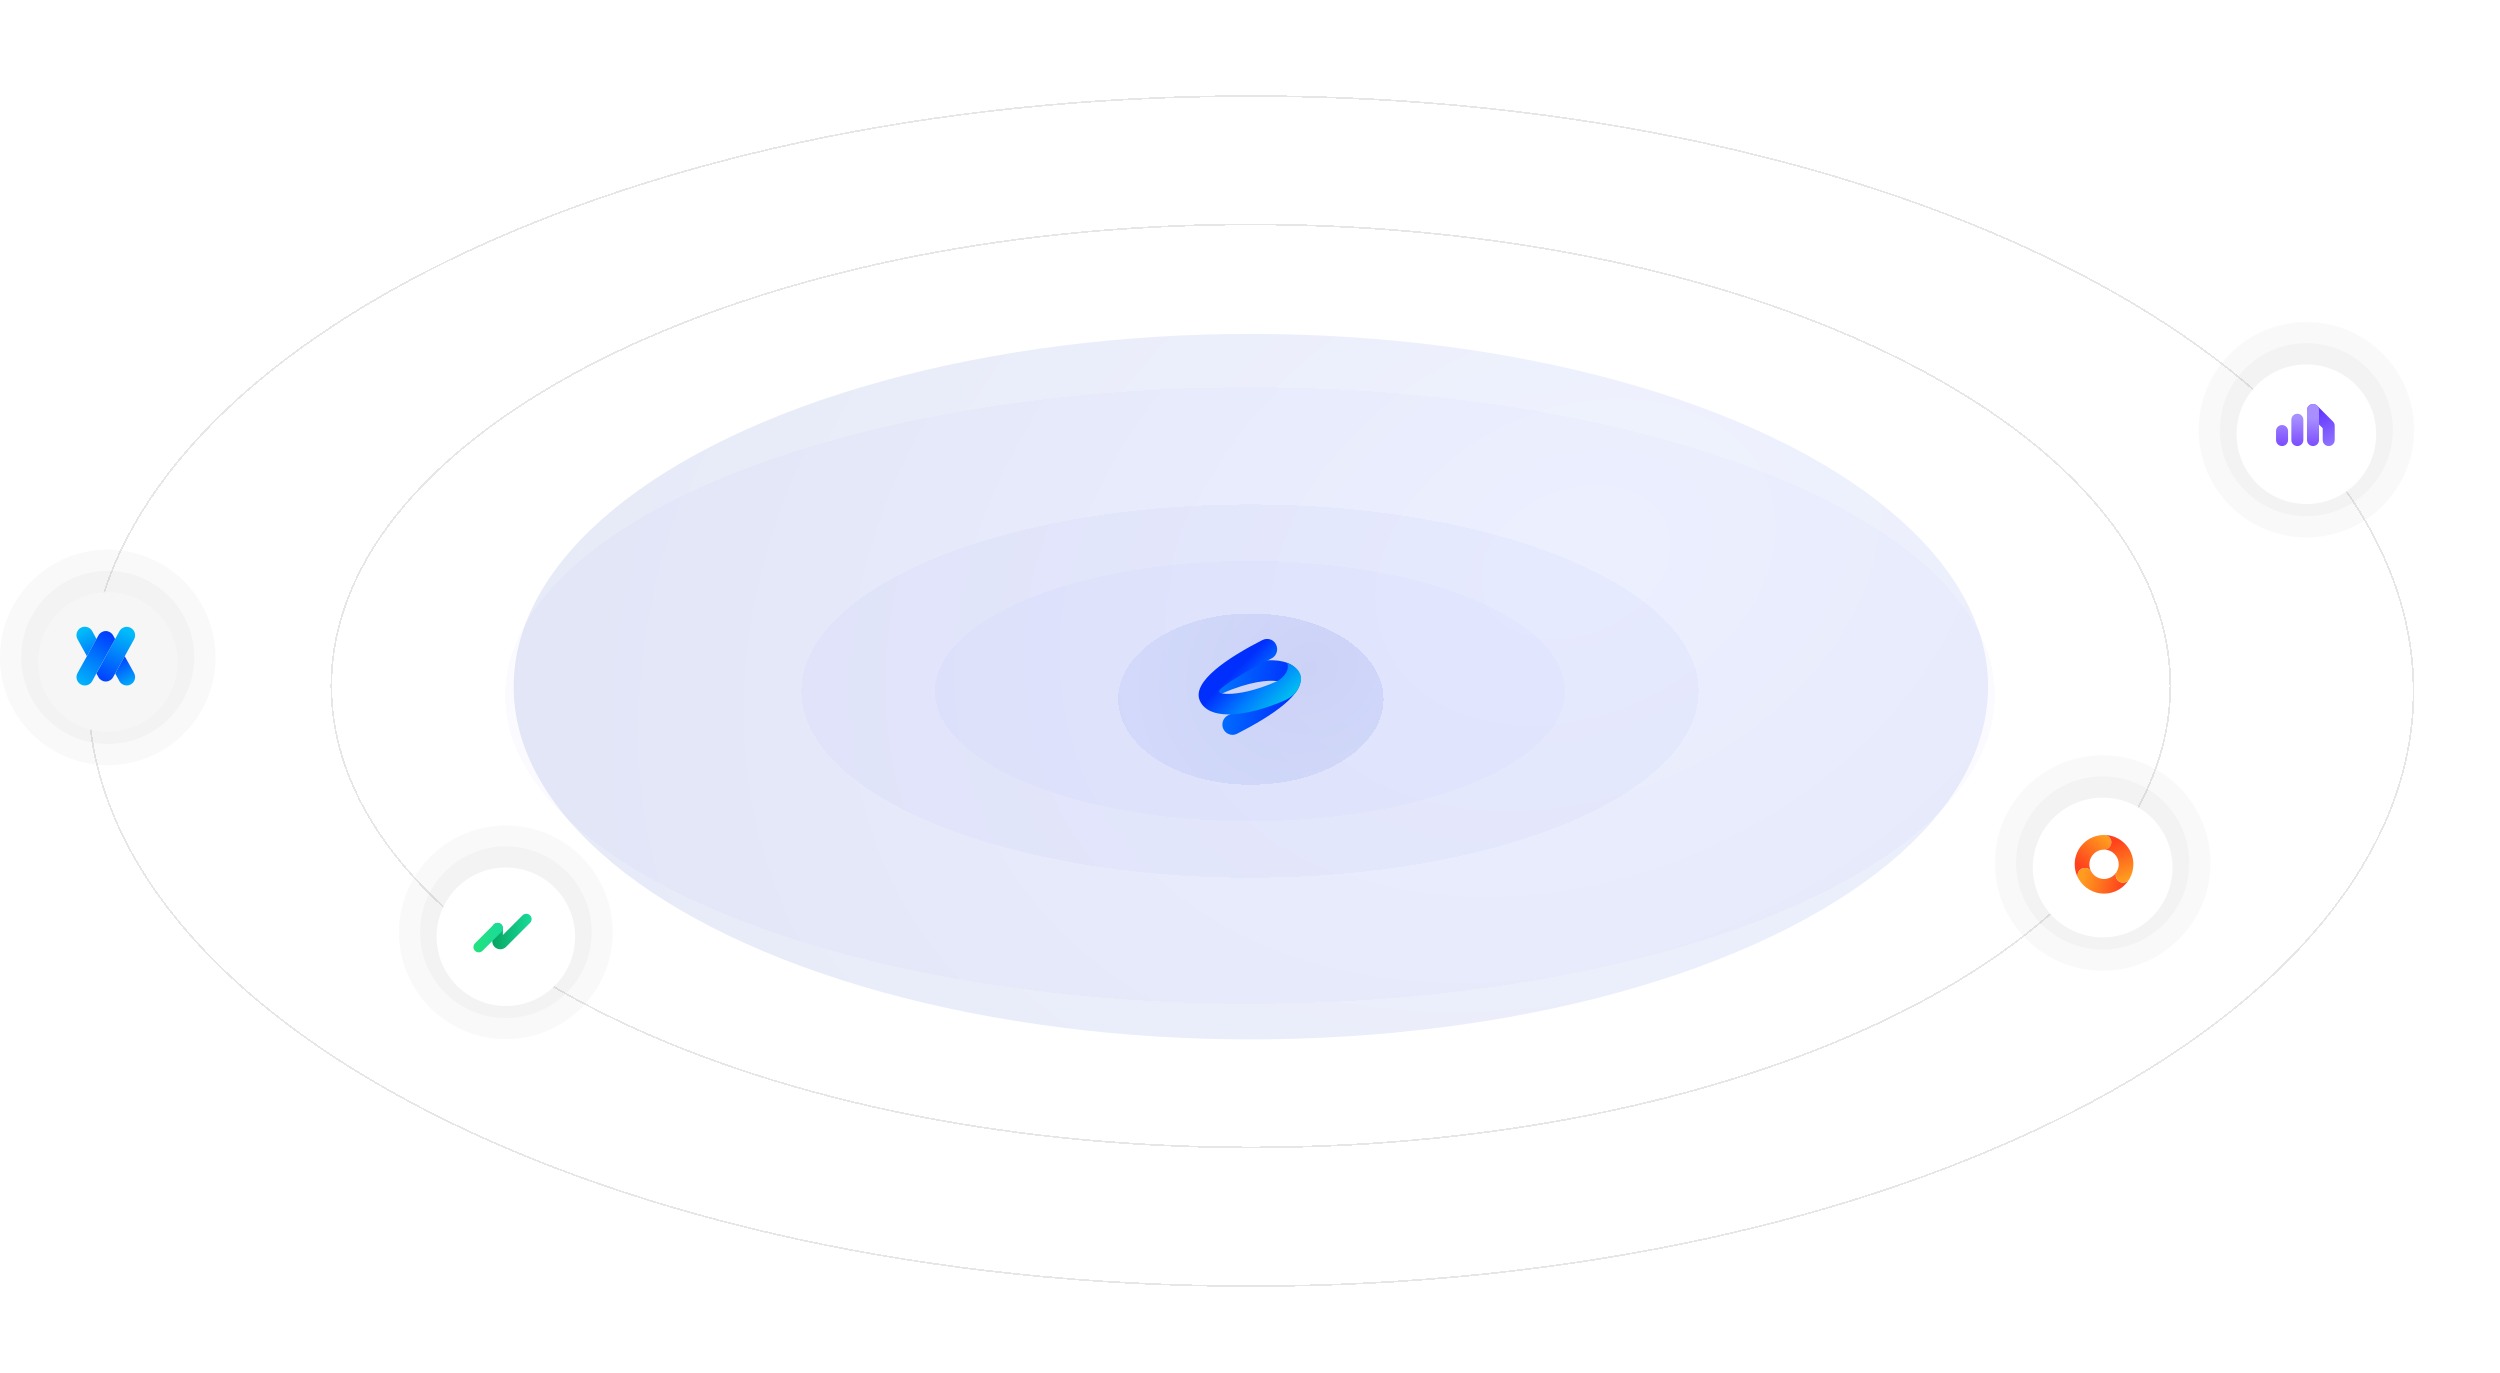 <svg width="1460" height="802" viewBox="0 0 1460 802" fill="none" xmlns="http://www.w3.org/2000/svg">
<g filter="url(#filter0_d_688_42626)">
<path d="M1409.5 401C1409.5 496.812 1333.66 583.682 1210.75 646.628C1087.87 709.561 918.076 748.5 730.5 748.5C542.924 748.5 373.13 709.561 250.249 646.628C127.341 583.682 51.5 496.812 51.5 401C51.5 305.188 127.341 218.318 250.249 155.372C373.13 92.439 542.924 53.5 730.5 53.5C918.076 53.5 1087.87 92.439 1210.75 155.372C1333.66 218.318 1409.5 305.188 1409.5 401Z" stroke="#E6E6E6" shape-rendering="crispEdges"/>
</g>
<g filter="url(#filter1_d_688_42626)">
<path d="M1267.5 398C1267.5 472.268 1207.56 539.639 1110.35 588.472C1013.16 637.291 878.865 667.5 730.5 667.5C582.135 667.5 447.84 637.291 350.655 588.472C253.44 539.639 193.5 472.268 193.5 398C193.5 323.732 253.44 256.361 350.655 207.528C447.84 158.709 582.135 128.5 730.5 128.5C878.865 128.5 1013.16 158.709 1110.35 207.528C1207.56 256.361 1267.5 323.732 1267.5 398Z" stroke="#E6E6E6" shape-rendering="crispEdges"/>
</g>
<g filter="url(#filter2_dd_688_42626)">
<ellipse cx="730" cy="401" rx="435" ry="180" fill="#002EFD" fill-opacity="0.02" shape-rendering="crispEdges"/>
</g>
<g filter="url(#filter3_d_688_42626)">
<ellipse cx="730" cy="401" rx="262" ry="109" fill="#002EFD" fill-opacity="0.02" shape-rendering="crispEdges"/>
</g>
<g filter="url(#filter4_d_688_42626)">
<ellipse cx="730" cy="401" rx="184" ry="76" fill="#002EFD" fill-opacity="0.02" shape-rendering="crispEdges"/>
</g>
<g filter="url(#filter5_di_688_42626)">
<ellipse cx="730.5" cy="401" rx="77.5" ry="50" fill="url(#paint0_radial_688_42626)" fill-opacity="0.1" shape-rendering="crispEdges"/>
</g>
<g filter="url(#filter6_f_688_42626)">
<ellipse cx="730.5" cy="401" rx="430.5" ry="206" fill="url(#paint1_radial_688_42626)" fill-opacity="0.1"/>
</g>
<path d="M713.873 423.125C713.873 420.839 715.157 418.754 717.184 417.747C717.539 417.572 717.89 417.392 718.24 417.218C734.486 409.049 747.857 401.077 747.994 398.59C747.588 398.282 746.867 398.02 745.846 397.835C741.052 396.967 729.687 397.912 713.751 404.96C712.913 405.33 712.07 405.715 711.212 406.121L706.199 395.189C717.59 389.842 730.245 385.994 740.427 385.609C749.177 385.275 756.099 387.489 758.851 393.499C763.909 404.518 742.133 418.44 722.485 428.483C718.534 430.502 713.867 427.61 713.867 423.13L713.873 423.125Z" fill="url(#paint2_linear_688_42626)"/>
<path d="M759.481 398.583C759.354 399.066 759.197 399.549 759.039 400.032C758.923 400.391 758.801 400.751 758.648 401.095C758.349 401.789 757.993 402.457 757.587 403.094C757.181 403.731 756.754 404.352 756.267 404.902C755.774 405.452 755.226 405.904 754.657 406.376C754.078 406.854 753.468 407.291 752.834 407.686C752.179 408.097 751.498 408.462 750.802 408.796C750.579 408.904 750.35 409.006 750.122 409.104C739.275 413.82 727.625 417.061 718.25 417.231H717.565C709.582 417.231 703.345 414.94 700.755 409.299C695.647 398.141 717.412 383.947 737.071 373.868C740.564 372.075 744.546 373.678 745.628 377.485C746.115 379.206 745.805 380.947 744.967 382.314C744.388 383.254 743.561 384.03 742.545 384.533C741.834 384.888 741.138 385.252 740.427 385.607C726.365 392.788 714.822 399.837 712.187 403.104C711.745 403.654 711.989 404.486 712.654 404.696C712.969 404.799 713.34 404.886 713.756 404.963C714.685 405.133 715.874 405.231 717.285 405.231C723.151 405.231 733.013 403.515 745.846 397.838L745.917 397.802C746.699 397.35 753.733 393.071 751.737 387.117C751.752 387.122 751.772 387.127 751.788 387.132C751.828 387.148 751.869 387.163 751.909 387.179C752.087 387.251 752.26 387.333 752.438 387.405C752.707 387.518 752.971 387.646 753.235 387.775C753.57 387.934 753.895 388.109 754.22 388.293C754.591 388.504 754.956 388.73 755.312 388.966C755.698 389.228 756.074 389.506 756.434 389.804C756.81 390.117 757.176 390.451 757.511 390.811C757.856 391.181 758.176 391.571 758.466 391.992C758.755 392.419 759.014 392.871 759.217 393.348C759.42 393.826 759.593 394.36 759.695 394.89C759.801 395.46 759.842 396.04 759.816 396.616C759.786 397.289 759.659 397.941 759.486 398.588L759.481 398.583Z" fill="url(#paint3_linear_688_42626)"/>
<circle cx="62.926" cy="383.926" r="62.926" fill="#7C7C7C" fill-opacity="0.04"/>
<circle cx="62.924" cy="383.924" r="50.518" fill="#7C7C7C" fill-opacity="0.04"/>
<g filter="url(#filter7_i_688_42626)">
<circle cx="62.927" cy="383.927" r="40.769" fill="#F6F6F6"/>
</g>
<path d="M78.303 373.349L72.836 383.238L67.27 393.304L66.064 395.476C65.204 397.035 63.56 398.001 61.776 398.001C59.991 398.001 58.348 397.035 57.487 395.462L56.295 393.29L61.79 383.203L67.249 373.172L69.732 368.616C71.044 366.253 74.021 365.392 76.384 366.704C78.747 368.016 79.608 370.993 78.296 373.356H78.31L78.303 373.349Z" fill="url(#paint4_linear_688_42626)"/>
<path d="M56.344 373.15L50.758 383.215L45.263 373.284C43.965 370.907 44.825 367.93 47.188 366.625C49.566 365.327 52.542 366.188 53.84 368.551L56.33 373.157H56.344V373.15Z" fill="url(#paint5_linear_688_42626)"/>
<path d="M67.249 373.169L61.789 383.2L56.295 393.287L53.84 397.808C52.528 400.171 49.551 401.018 47.181 399.713C44.818 398.401 43.972 395.424 45.277 393.061L50.743 383.221L56.33 373.155L57.501 371.053C58.361 369.494 60.005 368.535 61.775 368.535C63.546 368.535 65.189 369.502 66.05 371.053L67.228 373.177L67.242 373.162L67.249 373.169Z" fill="url(#paint6_linear_688_42626)"/>
<path d="M76.392 399.708C75.637 400.125 74.819 400.322 74.015 400.322C72.301 400.322 70.622 399.412 69.726 397.804L67.272 393.282L72.837 383.217L78.296 393.043C79.609 395.406 78.755 398.382 76.392 399.694V399.708Z" fill="url(#paint7_linear_688_42626)"/>
<circle cx="295.417" cy="544.417" r="62.417" fill="#7C7C7C" fill-opacity="0.04"/>
<circle cx="295.417" cy="544.417" r="62.198" stroke="url(#paint8_linear_688_42626)" stroke-opacity="0.25" stroke-width="0.44"/>
<circle cx="295.416" cy="544.416" r="50.11" fill="#7C7C7C" fill-opacity="0.04"/>
<g filter="url(#filter8_i_688_42626)">
<circle cx="295.418" cy="544.419" r="40.439" fill="white"/>
</g>
<path d="M292.183 554.386C291.578 554.386 290.968 554.268 290.385 554.025C288.624 553.296 287.49 551.594 287.49 549.694V542.085C287.49 540.367 288.883 538.98 290.595 538.98C292.307 538.98 293.7 540.373 293.7 542.085V546.016L305.16 534.557C306.375 533.342 308.34 533.342 309.556 534.557C310.771 535.772 310.771 537.738 309.556 538.953L295.493 553.015C294.597 553.911 293.398 554.392 292.183 554.392V554.386Z" fill="url(#paint9_linear_688_42626)"/>
<path d="M279.599 556.179C278.806 556.179 278.012 555.877 277.402 555.272C276.186 554.057 276.186 552.091 277.402 550.876L288.391 539.887C289.606 538.672 291.572 538.672 292.787 539.887C294.002 541.102 294.002 543.068 292.787 544.283L281.797 555.272C281.192 555.877 280.393 556.179 279.599 556.179Z" fill="url(#paint10_linear_688_42626)"/>
<circle cx="1227.96" cy="503.961" r="62.961" fill="#7C7C7C" fill-opacity="0.04"/>
<circle cx="1227.96" cy="503.961" r="62.74" stroke="url(#paint11_linear_688_42626)" stroke-opacity="0.25" stroke-width="0.443"/>
<circle cx="1227.96" cy="503.96" r="50.547" fill="#7C7C7C" fill-opacity="0.04"/>
<g filter="url(#filter9_i_688_42626)">
<circle cx="1227.96" cy="503.963" r="40.792" fill="white"/>
</g>
<path d="M1233.03 491.9C1233.03 494.263 1231.12 496.174 1228.75 496.174C1224.32 496.174 1220.68 499.553 1220.22 503.863C1220.2 504.159 1220.17 504.455 1220.17 504.751C1220.17 506.31 1220.59 507.778 1221.32 509.04C1220.14 506.995 1217.53 506.289 1215.47 507.481C1213.46 508.638 1212.74 511.192 1213.85 513.223C1212.42 510.733 1211.61 507.834 1211.61 504.751V504.505C1211.74 495.172 1219.37 487.625 1228.74 487.625C1231.1 487.625 1233.01 489.537 1233.01 491.9H1233.03Z" fill="url(#paint12_linear_688_42626)"/>
<path d="M1243.42 513.563C1240.43 518.536 1234.97 521.879 1228.74 521.879C1222.52 521.879 1217.06 518.536 1214.07 513.563C1214.04 513.542 1214.03 513.506 1214.01 513.478C1213.97 513.422 1213.94 513.372 1213.92 513.309C1213.92 513.295 1213.9 513.288 1213.9 513.274C1213.88 513.252 1213.88 513.238 1213.86 513.217C1212.75 511.186 1213.47 508.632 1215.48 507.475C1217.52 506.297 1220.14 506.989 1221.32 509.034C1222.81 511.595 1225.58 513.323 1228.75 513.323C1231.93 513.323 1234.69 511.602 1236.18 509.034C1235 511.08 1235.69 513.69 1237.74 514.882C1239.7 516.017 1242.18 515.411 1243.42 513.57L1243.43 513.556L1243.42 513.563Z" fill="url(#paint13_linear_688_42626)"/>
<path d="M1245.88 504.752C1245.88 507.834 1245.06 510.719 1243.64 513.223C1243.64 513.245 1243.62 513.259 1243.6 513.28C1243.6 513.294 1243.59 513.301 1243.58 513.315C1243.54 513.372 1243.52 513.421 1243.49 513.477C1243.47 513.499 1243.45 513.534 1243.43 513.562C1242.19 515.417 1239.7 516.01 1237.75 514.874C1235.71 513.696 1235.02 511.079 1236.19 509.026C1236.93 507.764 1237.34 506.297 1237.34 504.738C1237.34 500.005 1233.49 496.16 1228.76 496.16C1231.12 496.16 1233.03 494.249 1233.03 491.886C1233.03 489.523 1231.12 487.611 1228.76 487.611C1238.21 487.611 1245.89 495.3 1245.89 504.738V504.752H1245.88Z" fill="url(#paint14_linear_688_42626)"/>
<circle cx="1346.93" cy="250.926" r="62.926" fill="#7C7C7C" fill-opacity="0.04"/>
<circle cx="1346.93" cy="250.926" r="62.704" stroke="url(#paint15_linear_688_42626)" stroke-opacity="0.25" stroke-width="0.443"/>
<circle cx="1346.92" cy="250.924" r="50.518" fill="#7C7C7C" fill-opacity="0.04"/>
<g filter="url(#filter10_i_688_42626)">
<circle cx="1346.93" cy="250.927" r="40.769" fill="white"/>
</g>
<path d="M1359.97 260.495C1358.03 260.495 1356.46 258.929 1356.46 256.989V250.083L1348.32 241.937C1346.95 240.567 1346.95 238.354 1348.32 236.984C1349.69 235.613 1351.91 235.619 1353.27 236.984L1362.44 246.156C1363.1 246.814 1363.47 247.704 1363.47 248.636V256.995C1363.47 258.929 1361.9 260.501 1359.96 260.501L1359.97 260.495Z" fill="url(#paint16_linear_688_42626)"/>
<path d="M1332.72 260.496C1330.79 260.496 1329.21 258.929 1329.21 256.989V251.727C1329.21 249.793 1330.78 248.221 1332.72 248.221C1334.66 248.221 1336.23 249.787 1336.23 251.727V256.989C1336.23 258.923 1334.66 260.496 1332.72 260.496Z" fill="url(#paint17_linear_688_42626)"/>
<path d="M1350.8 260.494C1348.86 260.494 1347.29 258.928 1347.29 256.988V239.462C1347.29 237.528 1348.86 235.956 1350.8 235.956C1352.74 235.956 1354.3 237.522 1354.3 239.462V256.988C1354.3 258.922 1352.74 260.494 1350.8 260.494Z" fill="url(#paint18_linear_688_42626)"/>
<path d="M1341.65 260.495C1339.72 260.495 1338.15 258.929 1338.15 256.989V245.141C1338.15 243.207 1339.71 241.635 1341.65 241.635C1343.59 241.635 1345.16 243.201 1345.16 245.141V256.989C1345.16 258.923 1343.59 260.495 1341.65 260.495Z" fill="url(#paint19_linear_688_42626)"/>
<defs>
<filter id="filter0_d_688_42626" x="48.413" y="53" width="1364.17" height="701.175" filterUnits="userSpaceOnUse" color-interpolation-filters="sRGB">
<feFlood flood-opacity="0" result="BackgroundImageFix"/>
<feColorMatrix in="SourceAlpha" type="matrix" values="0 0 0 0 0 0 0 0 0 0 0 0 0 0 0 0 0 0 127 0" result="hardAlpha"/>
<feOffset dy="2.587"/>
<feGaussianBlur stdDeviation="1.294"/>
<feComposite in2="hardAlpha" operator="out"/>
<feColorMatrix type="matrix" values="0 0 0 0 1 0 0 0 0 1 0 0 0 0 1 0 0 0 0.25 0"/>
<feBlend mode="normal" in2="BackgroundImageFix" result="effect1_dropShadow_688_42626"/>
<feBlend mode="normal" in="SourceGraphic" in2="effect1_dropShadow_688_42626" result="shape"/>
</filter>
<filter id="filter1_d_688_42626" x="190.413" y="128" width="1080.17" height="545.175" filterUnits="userSpaceOnUse" color-interpolation-filters="sRGB">
<feFlood flood-opacity="0" result="BackgroundImageFix"/>
<feColorMatrix in="SourceAlpha" type="matrix" values="0 0 0 0 0 0 0 0 0 0 0 0 0 0 0 0 0 0 127 0" result="hardAlpha"/>
<feOffset dy="2.587"/>
<feGaussianBlur stdDeviation="1.294"/>
<feComposite in2="hardAlpha" operator="out"/>
<feColorMatrix type="matrix" values="0 0 0 0 1 0 0 0 0 1 0 0 0 0 1 0 0 0 0.25 0"/>
<feBlend mode="normal" in2="BackgroundImageFix" result="effect1_dropShadow_688_42626"/>
<feBlend mode="normal" in="SourceGraphic" in2="effect1_dropShadow_688_42626" result="shape"/>
</filter>
<filter id="filter2_dd_688_42626" x="292.413" y="221" width="875.175" height="365.175" filterUnits="userSpaceOnUse" color-interpolation-filters="sRGB">
<feFlood flood-opacity="0" result="BackgroundImageFix"/>
<feColorMatrix in="SourceAlpha" type="matrix" values="0 0 0 0 0 0 0 0 0 0 0 0 0 0 0 0 0 0 127 0" result="hardAlpha"/>
<feOffset dy="2.587"/>
<feGaussianBlur stdDeviation="1.294"/>
<feComposite in2="hardAlpha" operator="out"/>
<feColorMatrix type="matrix" values="0 0 0 0 1 0 0 0 0 1 0 0 0 0 1 0 0 0 0.25 0"/>
<feBlend mode="normal" in2="BackgroundImageFix" result="effect1_dropShadow_688_42626"/>
<feColorMatrix in="SourceAlpha" type="matrix" values="0 0 0 0 0 0 0 0 0 0 0 0 0 0 0 0 0 0 127 0" result="hardAlpha"/>
<feOffset dy="2.587"/>
<feGaussianBlur stdDeviation="1.294"/>
<feComposite in2="hardAlpha" operator="out"/>
<feColorMatrix type="matrix" values="0 0 0 0 1 0 0 0 0 1 0 0 0 0 1 0 0 0 0.25 0"/>
<feBlend mode="normal" in2="effect1_dropShadow_688_42626" result="effect2_dropShadow_688_42626"/>
<feBlend mode="normal" in="SourceGraphic" in2="effect2_dropShadow_688_42626" result="shape"/>
</filter>
<filter id="filter3_d_688_42626" x="465.413" y="292" width="529.175" height="223.175" filterUnits="userSpaceOnUse" color-interpolation-filters="sRGB">
<feFlood flood-opacity="0" result="BackgroundImageFix"/>
<feColorMatrix in="SourceAlpha" type="matrix" values="0 0 0 0 0 0 0 0 0 0 0 0 0 0 0 0 0 0 127 0" result="hardAlpha"/>
<feOffset dy="2.587"/>
<feGaussianBlur stdDeviation="1.294"/>
<feComposite in2="hardAlpha" operator="out"/>
<feColorMatrix type="matrix" values="0 0 0 0 1 0 0 0 0 1 0 0 0 0 1 0 0 0 0.25 0"/>
<feBlend mode="normal" in2="BackgroundImageFix" result="effect1_dropShadow_688_42626"/>
<feBlend mode="normal" in="SourceGraphic" in2="effect1_dropShadow_688_42626" result="shape"/>
</filter>
<filter id="filter4_d_688_42626" x="543.413" y="325" width="373.175" height="157.175" filterUnits="userSpaceOnUse" color-interpolation-filters="sRGB">
<feFlood flood-opacity="0" result="BackgroundImageFix"/>
<feColorMatrix in="SourceAlpha" type="matrix" values="0 0 0 0 0 0 0 0 0 0 0 0 0 0 0 0 0 0 127 0" result="hardAlpha"/>
<feOffset dy="2.587"/>
<feGaussianBlur stdDeviation="1.294"/>
<feComposite in2="hardAlpha" operator="out"/>
<feColorMatrix type="matrix" values="0 0 0 0 1 0 0 0 0 1 0 0 0 0 1 0 0 0 0.25 0"/>
<feBlend mode="normal" in2="BackgroundImageFix" result="effect1_dropShadow_688_42626"/>
<feBlend mode="normal" in="SourceGraphic" in2="effect1_dropShadow_688_42626" result="shape"/>
</filter>
<filter id="filter5_di_688_42626" x="648.964" y="351" width="163.073" height="108.073" filterUnits="userSpaceOnUse" color-interpolation-filters="sRGB">
<feFlood flood-opacity="0" result="BackgroundImageFix"/>
<feColorMatrix in="SourceAlpha" type="matrix" values="0 0 0 0 0 0 0 0 0 0 0 0 0 0 0 0 0 0 127 0" result="hardAlpha"/>
<feOffset dy="4.036"/>
<feGaussianBlur stdDeviation="2.018"/>
<feComposite in2="hardAlpha" operator="out"/>
<feColorMatrix type="matrix" values="0 0 0 0 1 0 0 0 0 1 0 0 0 0 1 0 0 0 0.25 0"/>
<feBlend mode="normal" in2="BackgroundImageFix" result="effect1_dropShadow_688_42626"/>
<feBlend mode="normal" in="SourceGraphic" in2="effect1_dropShadow_688_42626" result="shape"/>
<feColorMatrix in="SourceAlpha" type="matrix" values="0 0 0 0 0 0 0 0 0 0 0 0 0 0 0 0 0 0 127 0" result="hardAlpha"/>
<feOffset dy="3.255"/>
<feGaussianBlur stdDeviation="2.441"/>
<feComposite in2="hardAlpha" operator="arithmetic" k2="-1" k3="1"/>
<feColorMatrix type="matrix" values="0 0 0 0 1 0 0 0 0 1 0 0 0 0 1 0 0 0 0.5 0"/>
<feBlend mode="normal" in2="shape" result="effect2_innerShadow_688_42626"/>
</filter>
<filter id="filter6_f_688_42626" x="105.948" y="0.948" width="1249.1" height="800.104" filterUnits="userSpaceOnUse" color-interpolation-filters="sRGB">
<feFlood flood-opacity="0" result="BackgroundImageFix"/>
<feBlend mode="normal" in="SourceGraphic" in2="BackgroundImageFix" result="shape"/>
<feGaussianBlur stdDeviation="97.026" result="effect1_foregroundBlur_688_42626"/>
</filter>
<filter id="filter7_i_688_42626" x="22.158" y="343.158" width="81.537" height="83.31" filterUnits="userSpaceOnUse" color-interpolation-filters="sRGB">
<feFlood flood-opacity="0" result="BackgroundImageFix"/>
<feBlend mode="normal" in="SourceGraphic" in2="BackgroundImageFix" result="shape"/>
<feColorMatrix in="SourceAlpha" type="matrix" values="0 0 0 0 0 0 0 0 0 0 0 0 0 0 0 0 0 0 127 0" result="hardAlpha"/>
<feOffset dy="2.659"/>
<feGaussianBlur stdDeviation="0.886"/>
<feComposite in2="hardAlpha" operator="arithmetic" k2="-1" k3="1"/>
<feColorMatrix type="matrix" values="0 0 0 0 0.696 0 0 0 0 0.696 0 0 0 0 0.696 0 0 0 0.25 0"/>
<feBlend mode="normal" in2="shape" result="effect1_innerShadow_688_42626"/>
</filter>
<filter id="filter8_i_688_42626" x="254.979" y="503.979" width="80.879" height="82.637" filterUnits="userSpaceOnUse" color-interpolation-filters="sRGB">
<feFlood flood-opacity="0" result="BackgroundImageFix"/>
<feBlend mode="normal" in="SourceGraphic" in2="BackgroundImageFix" result="shape"/>
<feColorMatrix in="SourceAlpha" type="matrix" values="0 0 0 0 0 0 0 0 0 0 0 0 0 0 0 0 0 0 127 0" result="hardAlpha"/>
<feOffset dy="2.637"/>
<feGaussianBlur stdDeviation="0.879"/>
<feComposite in2="hardAlpha" operator="arithmetic" k2="-1" k3="1"/>
<feColorMatrix type="matrix" values="0 0 0 0 0.696 0 0 0 0 0.696 0 0 0 0 0.696 0 0 0 0.25 0"/>
<feBlend mode="normal" in2="shape" result="effect1_innerShadow_688_42626"/>
</filter>
<filter id="filter9_i_688_42626" x="1187.17" y="463.171" width="81.584" height="83.358" filterUnits="userSpaceOnUse" color-interpolation-filters="sRGB">
<feFlood flood-opacity="0" result="BackgroundImageFix"/>
<feBlend mode="normal" in="SourceGraphic" in2="BackgroundImageFix" result="shape"/>
<feColorMatrix in="SourceAlpha" type="matrix" values="0 0 0 0 0 0 0 0 0 0 0 0 0 0 0 0 0 0 127 0" result="hardAlpha"/>
<feOffset dy="2.66"/>
<feGaussianBlur stdDeviation="0.887"/>
<feComposite in2="hardAlpha" operator="arithmetic" k2="-1" k3="1"/>
<feColorMatrix type="matrix" values="0 0 0 0 0.696 0 0 0 0 0.696 0 0 0 0 0.696 0 0 0 0.25 0"/>
<feBlend mode="normal" in2="shape" result="effect1_innerShadow_688_42626"/>
</filter>
<filter id="filter10_i_688_42626" x="1306.16" y="210.158" width="81.537" height="83.31" filterUnits="userSpaceOnUse" color-interpolation-filters="sRGB">
<feFlood flood-opacity="0" result="BackgroundImageFix"/>
<feBlend mode="normal" in="SourceGraphic" in2="BackgroundImageFix" result="shape"/>
<feColorMatrix in="SourceAlpha" type="matrix" values="0 0 0 0 0 0 0 0 0 0 0 0 0 0 0 0 0 0 127 0" result="hardAlpha"/>
<feOffset dy="2.659"/>
<feGaussianBlur stdDeviation="0.886"/>
<feComposite in2="hardAlpha" operator="arithmetic" k2="-1" k3="1"/>
<feColorMatrix type="matrix" values="0 0 0 0 0.696 0 0 0 0 0.696 0 0 0 0 0.696 0 0 0 0.25 0"/>
<feBlend mode="normal" in2="shape" result="effect1_innerShadow_688_42626"/>
</filter>
<radialGradient id="paint0_radial_688_42626" cx="0" cy="0" r="1" gradientUnits="userSpaceOnUse" gradientTransform="translate(764.779 383.372) rotate(149.608) scale(114.036 99.981)">
<stop stop-color="#1533B8"/>
<stop offset="1" stop-color="#6890FF"/>
</radialGradient>
<radialGradient id="paint1_radial_688_42626" cx="0" cy="0" r="1" gradientUnits="userSpaceOnUse" gradientTransform="translate(920.913 328.372) rotate(156.49) scale(595.865 437.906)">
<stop stop-color="#6890FF"/>
<stop offset="1" stop-color="#1533B8"/>
</radialGradient>
<linearGradient id="paint2_linear_688_42626" x1="755.855" y1="400.871" x2="708.963" y2="395.047" gradientUnits="userSpaceOnUse">
<stop stop-color="#002EFD"/>
<stop offset="1" stop-color="#007AFF"/>
</linearGradient>
<linearGradient id="paint3_linear_688_42626" x1="736.055" y1="376.73" x2="759.424" y2="399.578" gradientUnits="userSpaceOnUse">
<stop stop-color="#002EFD"/>
<stop offset="0.511" stop-color="#007AFF"/>
<stop offset="1" stop-color="#00BAF2"/>
</linearGradient>
<linearGradient id="paint4_linear_688_42626" x1="59.088" y1="399.285" x2="74.606" y2="369.109" gradientUnits="userSpaceOnUse">
<stop stop-color="#0039FF"/>
<stop offset="1" stop-color="#01BAF9"/>
</linearGradient>
<linearGradient id="paint5_linear_688_42626" x1="62.925" y1="394.657" x2="48.112" y2="368.48" gradientUnits="userSpaceOnUse">
<stop stop-color="#0039FF"/>
<stop offset="1" stop-color="#01BAF9"/>
</linearGradient>
<linearGradient id="paint6_linear_688_42626" x1="64.745" y1="369.135" x2="46.01" y2="400.721" gradientUnits="userSpaceOnUse">
<stop stop-color="#0039FF"/>
<stop offset="1" stop-color="#01BAF9"/>
</linearGradient>
<linearGradient id="paint7_linear_688_42626" x1="67.92" y1="384.402" x2="77.485" y2="401.726" gradientUnits="userSpaceOnUse">
<stop stop-color="#0039FF"/>
<stop offset="1" stop-color="#01BAF9"/>
</linearGradient>
<linearGradient id="paint8_linear_688_42626" x1="295.417" y1="482" x2="295.417" y2="606.835" gradientUnits="userSpaceOnUse">
<stop stop-color="white"/>
<stop offset="1" stop-color="white" stop-opacity="0"/>
</linearGradient>
<linearGradient id="paint9_linear_688_42626" x1="287.49" y1="544.013" x2="310.468" y2="544.013" gradientUnits="userSpaceOnUse">
<stop stop-color="#07A360"/>
<stop offset="1" stop-color="#19DB9B"/>
</linearGradient>
<linearGradient id="paint10_linear_688_42626" x1="276.494" y1="547.577" x2="293.699" y2="547.577" gradientUnits="userSpaceOnUse">
<stop stop-color="#23E27D"/>
<stop offset="1" stop-color="#19DB9B"/>
</linearGradient>
<linearGradient id="paint11_linear_688_42626" x1="1227.96" y1="441" x2="1227.96" y2="566.923" gradientUnits="userSpaceOnUse">
<stop stop-color="white"/>
<stop offset="1" stop-color="white" stop-opacity="0"/>
</linearGradient>
<linearGradient id="paint12_linear_688_42626" x1="1229.48" y1="489.113" x2="1214.71" y2="505.577" gradientUnits="userSpaceOnUse">
<stop stop-color="#FF9B1F"/>
<stop offset="1" stop-color="#FF421D"/>
</linearGradient>
<linearGradient id="paint13_linear_688_42626" x1="1216.71" y1="511.898" x2="1239.67" y2="517.456" gradientUnits="userSpaceOnUse">
<stop stop-color="#FF9B1F"/>
<stop offset="1" stop-color="#FF421D"/>
</linearGradient>
<linearGradient id="paint14_linear_688_42626" x1="1242.28" y1="512.927" x2="1234.8" y2="491.928" gradientUnits="userSpaceOnUse">
<stop stop-color="#FF9B1F"/>
<stop offset="1" stop-color="#FF421D"/>
</linearGradient>
<linearGradient id="paint15_linear_688_42626" x1="1346.93" y1="188" x2="1346.93" y2="313.851" gradientUnits="userSpaceOnUse">
<stop stop-color="white"/>
<stop offset="1" stop-color="white" stop-opacity="0"/>
</linearGradient>
<linearGradient id="paint16_linear_688_42626" x1="1353.35" y1="239.968" x2="1367.68" y2="268.73" gradientUnits="userSpaceOnUse">
<stop offset="0.04" stop-color="#6439FF"/>
<stop offset="0.99" stop-color="#A78FFF"/>
</linearGradient>
<linearGradient id="paint17_linear_688_42626" x1="1332.51" y1="262.904" x2="1333.01" y2="242.436" gradientUnits="userSpaceOnUse">
<stop stop-color="#7543FF"/>
<stop offset="0.99" stop-color="#A78FFF"/>
</linearGradient>
<linearGradient id="paint18_linear_688_42626" x1="1350.43" y1="263.158" x2="1350.9" y2="244.007" gradientUnits="userSpaceOnUse">
<stop stop-color="#7543FF"/>
<stop offset="0.99" stop-color="#A78FFF"/>
</linearGradient>
<linearGradient id="paint19_linear_688_42626" x1="1341.37" y1="262.945" x2="1341.83" y2="243.871" gradientUnits="userSpaceOnUse">
<stop stop-color="#7543FF"/>
<stop offset="0.99" stop-color="#A78FFF"/>
</linearGradient>
</defs>
</svg>
